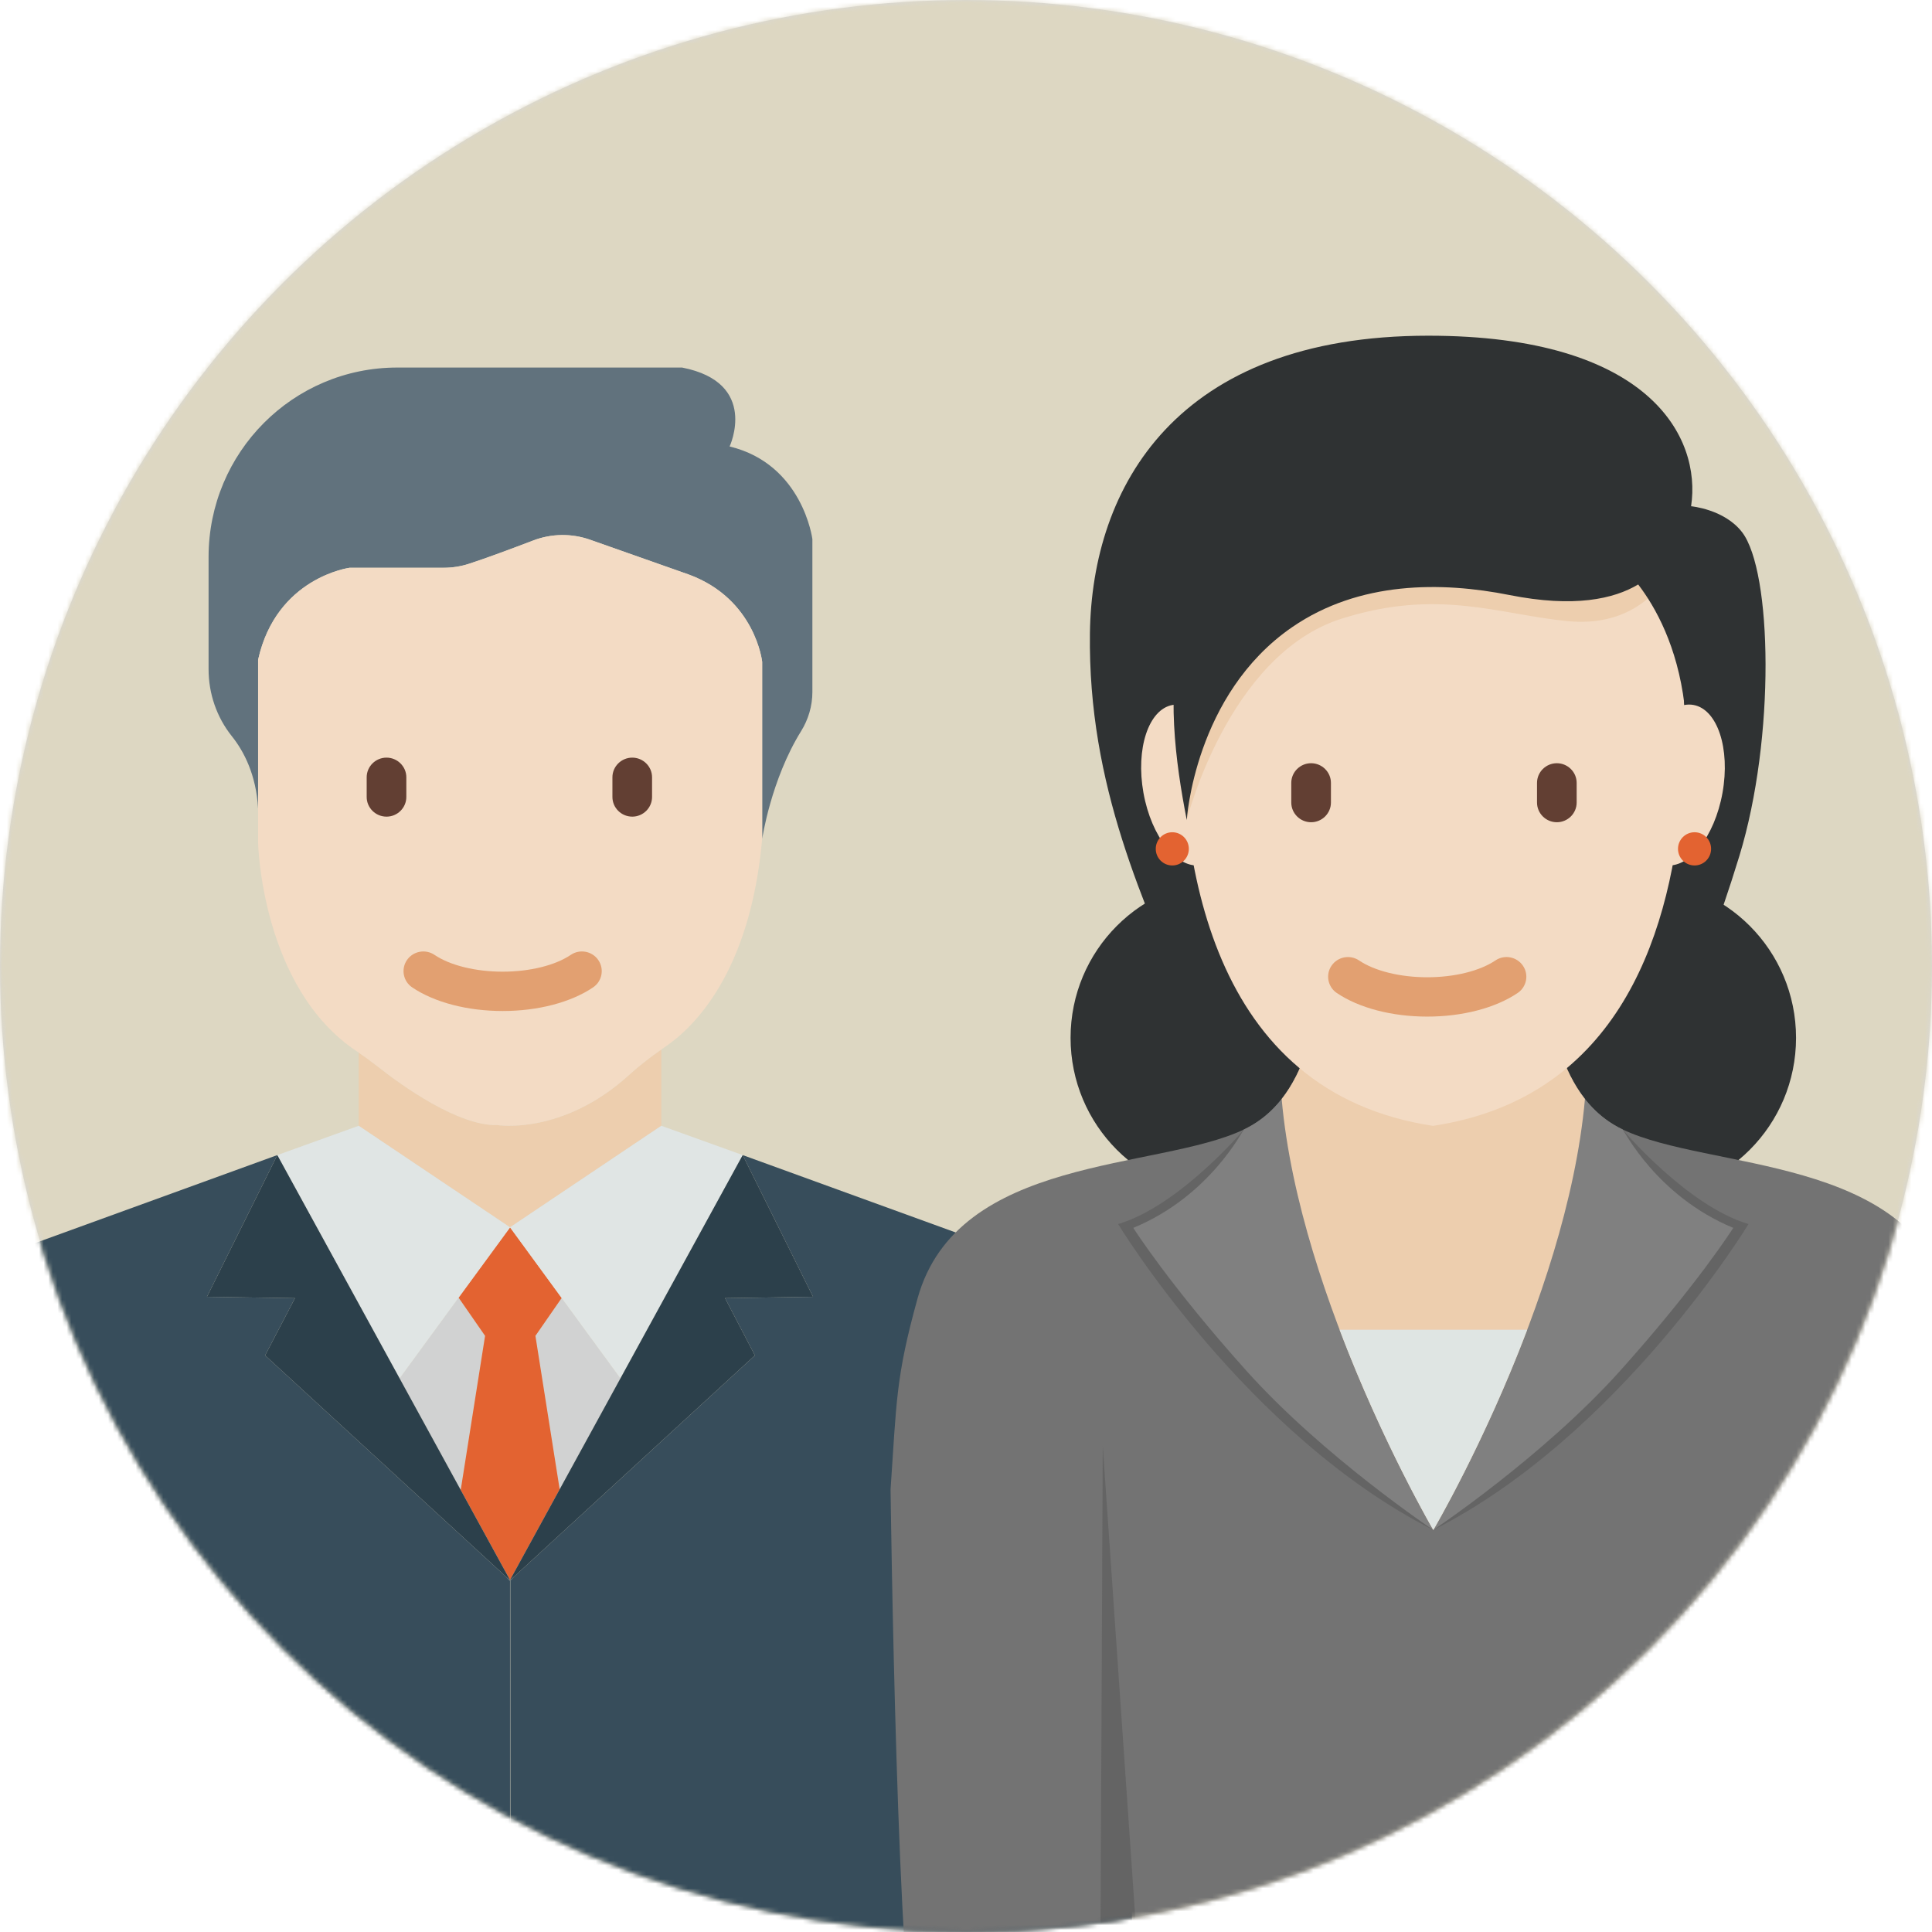 <svg width="420" height="420" viewBox="0 0 420 420" xmlns="http://www.w3.org/2000/svg" xmlns:xlink="http://www.w3.org/1999/xlink"><title>atoms / icon / job man</title><defs><circle id="a" cx="210" cy="210" r="210"/></defs><g fill="none" fill-rule="evenodd"><mask id="b" fill="#fff"><use xlink:href="#a"/></mask><use fill="#D8D8D8" xlink:href="#a"/><path d="M0 0h420v420H0z" mask="url(#b)" fill="#DDD7C2"/><g mask="url(#b)"><path d="M110.785 266.747l.086.058h.002v-.08l.038.053.048-.032.016-.02v.01l32.786-22.003h.002v-16.57c-2.48 1.715-4.86 3.572-7.094 5.6-14.387 13.062-28.497 10.824-28.497 10.824-8.606.228-20.865-8.627-26.092-12.75-1.33-1.05-2.696-2.054-4.098-3.004v15.9h.002l32.803 22.014" fill="#EDCEAE"/><path fill="#EFBE5A" d="M110.87 266.808h.002v-.002l-10.61 14.51 10.61-14.508"/><path d="M76.02 123.427h20.41c1.86 0 3.708-.283 5.48-.854 3.697-1.19 9.574-3.386 14.024-5.084 3.97-1.516 8.34-1.57 12.346-.157l21.483 7.574c14.453 5.332 15.928 18.96 15.928 18.96v38.51s1.897-12.855 8.452-23.414c1.592-2.564 2.463-5.512 2.463-8.534v-33.224s-2.065-16.294-17.993-20.145c0 0 6.49-13.874-10.324-17.157H86.343c-22.644 0-41 18.436-41 41.177v24.41c0 5.29 1.763 10.437 5.06 14.56 2.595 3.246 5.29 8.347 5.706 15.73V143.42c3.98-17.922 19.91-19.995 19.91-19.995" fill="#61727D"/><path d="M108.17 244.588s14.11 2.237 28.498-10.824c2.234-2.028 4.615-3.886 7.094-5.602.245-.17.485-.344.73-.51 6.37-4.297 18.607-16.21 21.198-45.274v-38.51s-1.474-13.627-15.928-18.96l-21.482-7.574c-4.006-1.412-8.378-1.358-12.346.157-4.45 1.7-10.328 3.894-14.025 5.085-1.772.57-3.62.853-5.482.853h-20.41S60.09 125.5 56.11 143.424v39.844s.694 31.474 21.443 45.268c.146.097.285.2.43.3 1.4.95 2.767 1.954 4.097 3.002 5.228 4.122 17.487 12.977 26.094 12.75" fill="#F3DBC4"/><path fill="#D1D2D2" d="M122.102 282.17l-5.706 8.23 5.27 33.36 13.208-24.12-12.772-17.47M100.156 323.907l5.294-33.507-5.757-8.303-12.825 17.543 13.288 24.267M100.263 281.317l-.448.613 11.057-15.066v-.057l-10.61 14.51"/><path fill="#E36331" d="M121.666 323.76l-5.27-33.36 5.706-8.23-11.23-15.363v.057l-11.178 15.232 5.756 8.304-5.294 33.507 10.715 19.566 10.797-19.71v-.004"/><path fill="#D65D4F" d="M110.922 343.08l.544-.515-.56.485.016.03M110.344 343.05l-.562-.485.544.514.018-.03M110.823 343.574l.01.01.01-.01-.01-.01-.01.01M110.96 266.726l-.002.004.003-.002v-.002M110.872 266.726v.016l.008-.005-.008-.01"/><path fill="#E0E5E4" d="M110.974 266.737l-.016.01-.047.032-.038.025v.002l24.005 32.834 26.58-48.535-17.695-6.37h-.002l-32.786 22.002M99.693 282.097l.57-.78 10.608-14.51h.002l-.087-.06-32.802-22.013h-.003l-17.695 6.37 26.58 48.537 12.828-17.543"/><path d="M236.622 293.24c-1.606-9.74-8.323-17.85-17.567-21.207l-57.597-20.928 15.298 30.81-19.132.295 6.49 12.442-52.154 47.913-1.023 1.028.037 101.698 131.454 20.91c7.565 0 1.383-129.36.147-136.855l-5.953-36.105zM110.88 343.61l-.01.01h.022l-.01-.01" fill="#374D5B"/><path fill="#2C404B" d="M121.667 323.762l-10.796 19.71h.002l.033.062 53.208-48.882-6.49-12.442 19.133-.296-15.298-30.81-39.79 72.658M110.81 343.55l.01-.01-.008-.006-.006.012.003.004"/><path d="M109.782 342.565L57.63 294.652l6.49-12.442-19.133-.297 15.298-30.808-57.597 20.927c-9.244 3.36-15.96 11.468-17.567 21.207l-5.953 36.105c-1.235 7.496 4.522 105.712 12.088 105.712l119.617 7.706v-99.105l-1.09-1.093z" fill="#374D5B"/><path fill="#2C404B" d="M110.937 343.592l-.032-.058-.033-.06-50.587-92.37-15.298 30.81 19.132.296-6.49 12.442 53.208 48.882.033.03.002.002.048.044.054.05-.037-.068"/><g><path d="M84.02 177.53c-2.37 0-4.307-1.923-4.307-4.278v-4.275c0-2.352 1.938-4.275 4.308-4.275s4.312 1.923 4.312 4.275v4.275c0 2.355-1.94 4.28-4.31 4.28zM137.445 177.53c-2.37 0-4.31-1.923-4.31-4.278v-4.275c0-2.352 1.94-4.275 4.31-4.275 2.37 0 4.307 1.923 4.307 4.275v4.275c0 2.355-1.938 4.28-4.307 4.28z" fill="#623F33"/><path d="M109.268 219.784c-7.662 0-14.825-1.87-19.66-5.134-1.967-1.327-2.477-3.99-1.14-5.94 1.338-1.95 4.02-2.458 5.987-1.13 3.388 2.288 8.927 3.653 14.813 3.653 5.888 0 11.424-1.365 14.812-3.652 1.972-1.332 4.647-.824 5.986 1.13 1.34 1.95.828 4.613-1.14 5.94-4.83 3.265-11.997 5.134-19.658 5.134z" fill="#E2A071"/></g></g><g mask="url(#b)"><path d="M390.444 225.62c0 18.986-15.335 34.377-34.25 34.377-18.913 0-34.248-15.39-34.248-34.378 0-18.99 15.335-34.383 34.25-34.383 18.913 0 34.248 15.394 34.248 34.382zM301.23 225.62c0 18.986-15.335 34.377-34.25 34.377-18.914 0-34.248-15.39-34.248-34.378 0-18.99 15.334-34.383 34.248-34.383 18.915 0 34.25 15.394 34.25 34.382z" fill="#2F3233"/><path d="M286.953 268.806s-15.862-19.12-27.912-47.898c-10.354-24.73-22.552-49.963-22.1-83.285.433-31.68 18.687-64.645 73.556-64.645 48.035 0 59.417 22.04 57.132 37.075 0 0 7.26.646 11.093 5.65 6.5 8.492 7.28 44.595-.598 70.377-17.9 58.57-41.835 82.726-41.835 82.726h-49.334z" fill="#2F3233"/><path d="M423.7 282.247c-8.667-31.217-52.186-27.752-70.968-36.72-18.782-8.963-15.85-39.042-18.23-44.274h-45.828c-2.377 5.232.555 35.315-18.23 44.274-18.782 8.968-62.3 5.503-70.968 36.72-4.783 17.22-4.553 22.48-5.876 41.557 0 0 1.48 115.018 5.876 121.946 19.114 30.14 75.562 0 121.845 0 52.826 0 94.9 29.788 110.807-25.497 1.234-4.29-3.393-90.72-2.552-96.45-1.32-19.076-1.093-24.337-5.875-41.556z" fill="#737373"/><path fill="#646464" d="M239.73 314.302l9.564 138.75-10.194-.943M270.448 245.527s-14.008 16.61-27.376 20.575c0 0 27.862 45.957 68.518 66.504l-41.142-87.08zM352.732 245.527s14.008 16.61 27.38 20.575c0 0-27.866 45.957-68.522 66.504l41.142-87.08z"/><path d="M352.732 245.527c-5.27-2.515-8.824-6.686-11.273-11.506h-59.74c-2.45 4.82-6.004 8.992-11.272 11.507-.322.153-7.33 14.474-24.08 21.402 0 0 7.79 12.318 24.546 31.015 16.758 18.697 40.672 34.66 40.672 34.66s23.91-15.963 40.668-34.66c16.758-18.697 24.545-31.016 24.545-31.016-16.74-6.93-23.746-21.25-24.068-21.403z" fill="gray"/><path d="M344.552 238.91c-9.72-12.362-8.104-33.37-10.05-37.665h-45.828c-1.955 4.295-.333 25.303-10.05 37.665 3.888 43.963 32.966 93.692 32.966 93.692s29-49.288 32.962-93.692z" fill="#EDCEAE"/><path d="M291.212 289.067c9.374 24.716 20.378 43.535 20.378 43.535s11.03-18.755 20.414-43.535h-40.792z" fill="#DFE5E3"/><path d="M361.913 188.06c-5.207-.942-8.03-9.497-6.31-19.11 1.722-9.61 7.34-16.642 12.544-15.7 5.21.94 8.032 9.494 6.31 19.103-1.72 9.614-7.34 16.643-12.544 15.706zM248.577 172.362c-1.72-9.61 1.107-18.164 6.31-19.106 5.208-.94 10.823 6.093 12.544 15.702 1.723 9.613-1.1 18.168-6.305 19.105-5.21.94-10.827-6.088-12.548-15.7z" fill="#F3DBC4"/><path d="M361.314 111.788l-49.346 7.623s-17.483.765-31.752 8.044c-13.1 6.69-23.064 19.77-23.193 23.465-1.28 36.51 6.15 86.525 54.502 93.832 77.697-11.737 49.79-132.964 49.79-132.964z" fill="#F3DBC4"/><path d="M359.468 106.387s-26.933 13-67.135 12.305c-35.443-.605-34.03 57.514-34.34 59.572 0 0 8.984-35.937 33.625-43.76 21.122-6.707 34.345-.873 49.315.54 16.653 1.57 22.212-11.12 22.212-11.12l-3.677-17.537z" fill="#EDCEAE"/><path d="M376.806 137.466l-9.543-23.586s-2.94-6.856-9.226-12.455c0 0-25.514 15.023-65.704 13.836-42.96-1.275-39.26 37.908-34.34 63.01 0 0 1.676-27.34 22.923-41.942 14.587-10.03 32.443-9.92 47.215-6.976 14.073 2.802 22.712.867 27.996-2.294 3.753 4.905 8.502 13.37 10.06 26.106l10.62-15.698z" fill="#2F3233"/><path d="M371.976 184.534c0 1.995-1.61 3.61-3.595 3.61-1.986 0-3.598-1.615-3.598-3.61 0-1.994 1.612-3.61 3.6-3.61 1.985 0 3.594 1.616 3.594 3.61zM258.442 184.534c0 1.995-1.608 3.61-3.595 3.61-1.986 0-3.595-1.615-3.595-3.61 0-1.994 1.61-3.61 3.595-3.61 1.987 0 3.595 1.616 3.595 3.61z" fill="#E36331"/><g><path d="M285.02 178.747c-2.37 0-4.307-1.924-4.307-4.28v-4.274c0-2.352 1.938-4.275 4.308-4.275s4.312 1.923 4.312 4.275v4.275c0 2.355-1.94 4.28-4.31 4.28zM338.445 178.747c-2.37 0-4.31-1.924-4.31-4.28v-4.274c0-2.352 1.94-4.275 4.31-4.275 2.37 0 4.307 1.923 4.307 4.275v4.275c0 2.355-1.938 4.28-4.307 4.28z" fill="#623F33"/><path d="M310.268 221c-7.662 0-14.825-1.868-19.66-5.134-1.967-1.326-2.477-3.99-1.14-5.94 1.338-1.95 4.02-2.458 5.987-1.128 3.388 2.286 8.927 3.65 14.813 3.65 5.888 0 11.424-1.364 14.812-3.65 1.972-1.334 4.647-.826 5.986 1.127 1.34 1.952.828 4.615-1.14 5.94-4.83 3.267-11.997 5.135-19.658 5.135z" fill="#E2A071"/></g></g></g></svg>